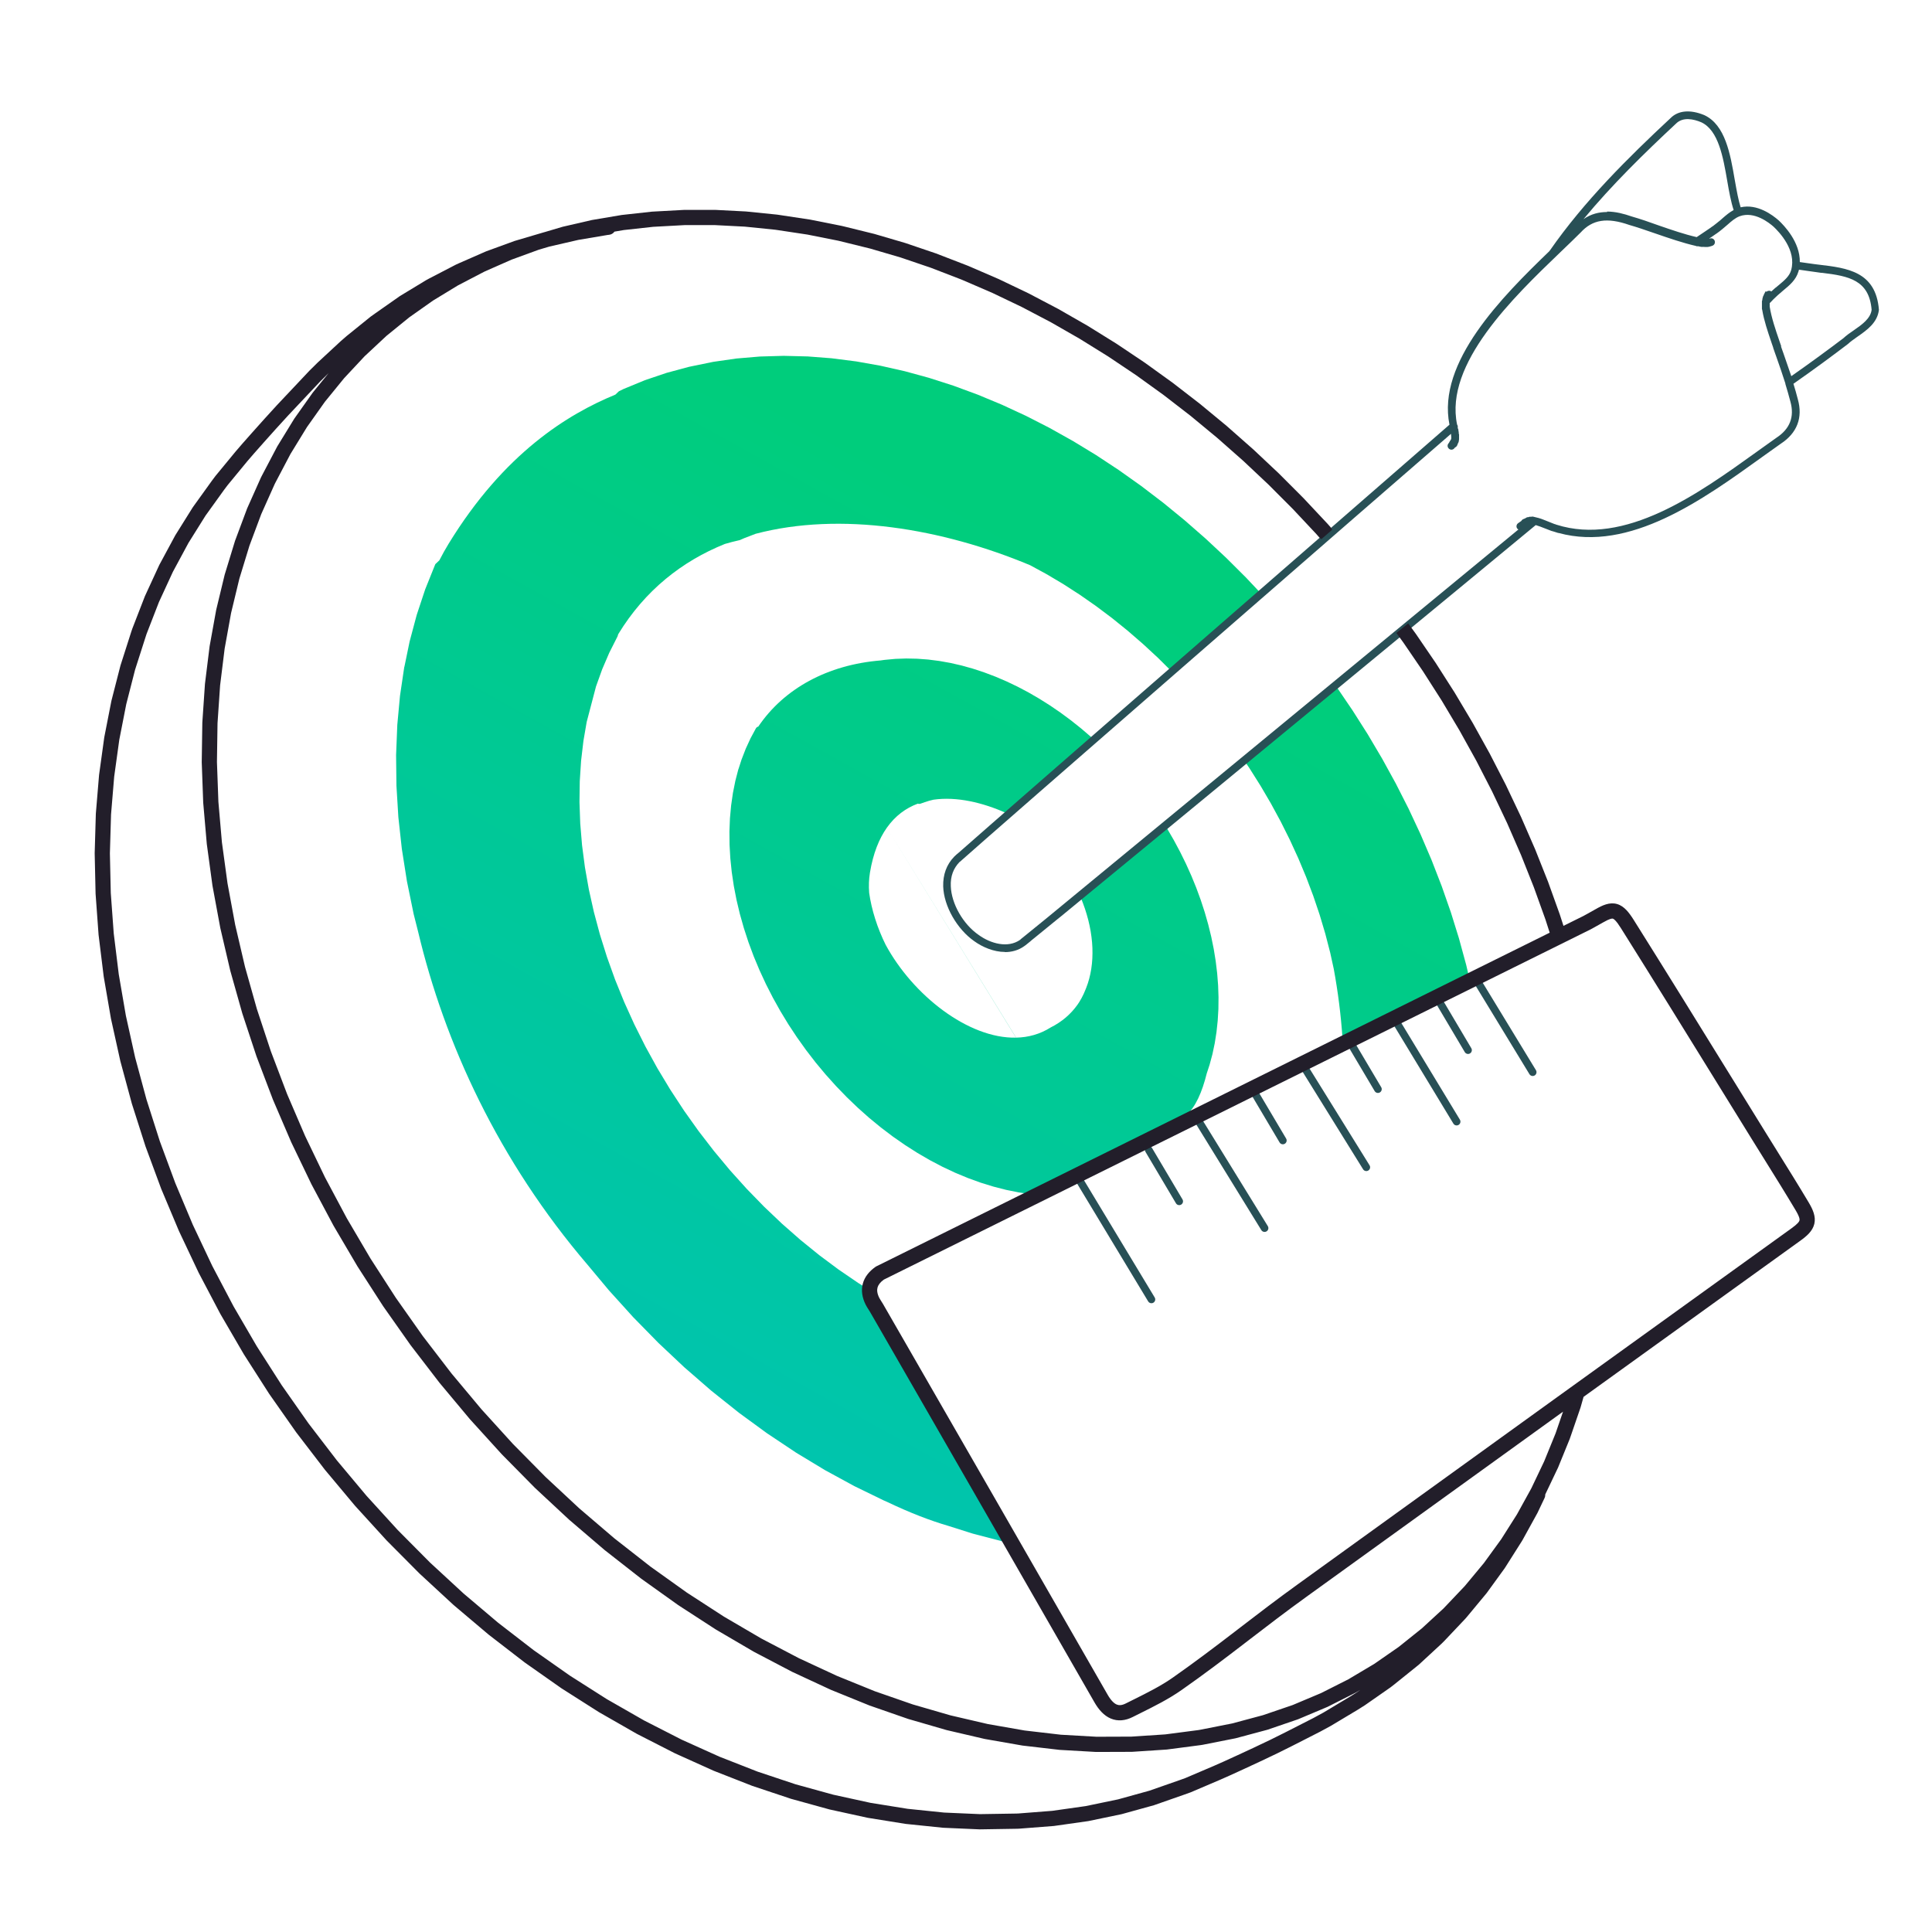 <svg width="127" height="127" viewBox="0 0 127 127" fill="none" xmlns="http://www.w3.org/2000/svg">
<path d="M49.956 23.436L51.515 23.391L53.077 23.43L53.09 23.43L54.665 23.551L54.677 23.553L56.261 23.755L56.273 23.756L57.864 24.038L57.875 24.041L59.468 24.401L59.479 24.403L61.073 24.839L61.083 24.843L62.673 25.353L62.683 25.357L64.267 25.941L64.277 25.945L65.852 26.6L65.861 26.604L67.424 27.328L67.433 27.332L68.981 28.123L68.99 28.128L70.521 28.985L70.529 28.989L72.041 29.909L72.049 29.914L73.538 30.895L73.545 30.9L75.01 31.94L75.017 31.945L76.455 33.042L76.462 33.047L77.87 34.199L77.876 34.204L79.253 35.408L79.259 35.413L80.601 36.667L80.607 36.673L81.914 37.975L81.919 37.981L82.774 38.889C82.793 38.91 82.809 38.933 82.82 38.958L77.396 43.671C77.389 43.663 77.381 43.655 77.373 43.647C77.379 43.656 77.385 43.666 77.391 43.675L76.948 44.06C76.937 44.053 76.927 44.044 76.917 44.034L76.109 43.233L75.127 42.325L74.122 41.455L73.094 40.625L72.044 39.837L70.976 39.092L69.891 38.392L68.792 37.74L67.718 37.156C61.933 34.736 55.257 33.618 49.67 35.089L48.924 35.375L48.628 35.505L48.599 35.511C48.27 35.584 47.953 35.666 47.647 35.757C44.834 36.891 42.398 38.803 40.64 41.687C40.626 41.729 40.613 41.77 40.601 41.81L40.593 41.835L40.053 42.904L39.586 43.991L39.179 45.124L38.566 47.458L38.353 48.695L38.198 50.006L38.111 51.351L38.092 52.727L38.142 54.132L38.261 55.56L38.45 57.008L38.709 58.471L39.038 59.946L39.435 61.429L39.901 62.914L40.434 64.397L41.034 65.874L41.699 67.34L42.426 68.791L43.214 70.222L44.062 71.629L44.965 73.007L45.922 74.352L46.93 75.659L47.985 76.926L49.085 78.147L50.226 79.32L51.404 80.44L52.616 81.504L53.857 82.51L55.124 83.454L56.413 84.334L57.167 84.802C57.308 84.89 57.351 85.075 57.263 85.216C57.176 85.356 56.991 85.399 56.85 85.312L56.8 85.28L65.873 100.73C65.828 100.741 65.779 100.751 65.728 100.759L65.976 100.824L66.073 100.844C66.208 100.871 66.295 101.003 66.268 101.139C66.24 101.274 66.108 101.361 65.973 101.334L65.87 101.313L65.857 101.31L63.941 100.811L63.928 100.807L62.313 100.296C61.181 99.965 59.833 99.455 58.294 98.718L58.105 98.636L58.094 98.632L56.164 97.692L56.154 97.687L54.236 96.642L54.226 96.636L52.326 95.488L52.317 95.482L50.442 94.232L50.433 94.226L48.589 92.879L48.581 92.873L46.774 91.433L46.766 91.426L45.003 89.897L44.995 89.89L43.281 88.276L43.274 88.269L41.615 86.576L41.609 86.569L40.011 84.802L40.005 84.794L38.632 83.15C32.774 76.299 29.226 68.585 27.483 61.238L27.189 60.074L27.187 60.063L26.751 57.935L26.749 57.924L26.417 55.816L26.415 55.805L26.187 53.724L26.186 53.712L26.061 51.664L26.06 51.652L26.037 49.643L26.037 49.63L26.116 47.666L26.116 47.653L26.294 45.738L26.296 45.725L26.554 43.98C26.555 43.974 26.556 43.967 26.557 43.961L26.571 43.865C26.575 43.842 26.581 43.82 26.59 43.799L26.927 42.165L27.394 40.417L27.951 38.738L28.615 37.085L28.881 36.834C29.077 36.449 29.283 36.081 29.498 35.73C33.138 29.788 37.324 27.225 40.45 25.941L40.685 25.719L40.997 25.567L42.387 24.994L43.816 24.511L45.271 24.119L45.283 24.116L45.409 24.089L46.892 23.785L48.409 23.567L49.942 23.437L49.956 23.436Z" fill="url(#paint0_linear_13596_2123)"/>
<path fill-rule="evenodd" clip-rule="evenodd" d="M71.799 48.534C71.786 48.511 71.77 48.49 71.749 48.471L71.722 48.446L71.07 47.887L70.402 47.355L69.721 46.851L69.027 46.376L68.323 45.932L67.61 45.518L66.888 45.137L66.161 44.79L65.428 44.476L64.692 44.198L63.954 43.955L63.215 43.748L62.478 43.579L61.743 43.448L61.013 43.355L60.289 43.301L59.573 43.286L58.858 43.311L58.17 43.375L58.039 43.392L57.89 43.414C54.404 43.698 51.535 45.261 49.846 47.762C49.779 47.778 49.72 47.821 49.685 47.886L49.336 48.534L49.02 49.221L48.743 49.937L48.558 50.513C48.548 50.531 48.54 50.55 48.535 50.571L48.517 50.642L48.514 50.65C48.51 50.662 48.507 50.673 48.505 50.685L48.338 51.331L48.178 52.13L48.06 52.951L47.983 53.793L47.949 54.653L47.957 55.53L48.008 56.421L48.101 57.324L48.237 58.236L48.415 59.156L48.635 60.08L48.897 61.006L49.199 61.932L49.542 62.856L49.925 63.773L50.346 64.683L50.805 65.583L51.3 66.47L51.829 67.341L52.393 68.195L52.988 69.028L53.613 69.839L54.268 70.625L54.949 71.384L55.655 72.115L56.384 72.814L57.133 73.481L57.902 74.112L58.687 74.708L59.487 75.265L60.299 75.783L61.121 76.261L61.951 76.697L62.787 77.09L63.626 77.438L64.465 77.743L65.304 78.002L66.139 78.216L66.969 78.383L67.79 78.504L67.821 78.507L68.125 78.605L68.229 78.544L68.437 78.564C68.575 78.576 68.696 78.475 68.709 78.337C68.711 78.314 68.71 78.291 68.706 78.269C70.977 76.96 74.914 74.757 76.978 73.828C76.948 73.925 76.979 74.034 77.064 74.1C77.172 74.185 77.329 74.166 77.414 74.057L77.6 73.818L77.946 73.335C78.585 72.806 79.026 71.77 79.324 70.567L79.512 69.993L79.7 69.294L79.851 68.577L79.966 67.843L80.046 67.094L80.091 66.332L80.099 65.558L80.073 64.775L80.011 63.983L79.915 63.185L79.785 62.383L79.621 61.578L79.423 60.772L79.193 59.966L78.931 59.163L78.638 58.363L78.314 57.569L77.96 56.782L77.577 56.003L77.166 55.235L76.728 54.479L76.516 54.14C76.512 54.135 76.509 54.13 76.505 54.125L70.909 58.7L71.037 58.989L71.184 59.359L71.317 59.73L71.434 60.103L71.537 60.475L71.623 60.847L71.694 61.217L71.748 61.585L71.787 61.949L71.809 62.309L71.814 62.663L71.804 63.012L71.777 63.354L71.734 63.688L71.675 64.014L71.6 64.33L71.51 64.637L71.402 64.935L71.359 65.043L71.235 65.334L71.097 65.609L70.945 65.871L70.823 66.053C70.391 66.658 69.811 67.168 69.062 67.542C68.365 67.983 67.596 68.192 66.796 68.21L58.297 54.41C58.849 53.628 59.548 53.119 60.333 52.827C60.386 52.848 60.447 52.85 60.506 52.83L60.787 52.732L61.076 52.64L61.366 52.567C62.888 52.35 64.602 52.755 66.145 53.447L71.799 48.534ZM58.297 54.41C57.782 55.139 57.396 56.105 57.187 57.355C57.115 57.789 57.099 58.237 57.135 58.694L57.2 59.094L57.29 59.526L57.399 59.96L57.528 60.395L57.674 60.829L57.84 61.262L58.023 61.693L58.215 62.099C59.998 65.403 63.639 68.278 66.787 68.21L58.297 54.41Z" fill="url(#paint1_linear_13596_2123)"/>
<path d="M81.708 49.871L82.14 50.509L82.863 51.656L83.546 52.822L84.189 54.008L84.789 55.209L85.346 56.424L85.859 57.651L86.326 58.887L86.746 60.13L87.118 61.377L87.441 62.626L87.676 63.698C87.95 65.184 88.143 66.698 88.248 68.23L88.261 68.224L88.276 68.511C88.285 68.676 88.426 68.803 88.592 68.794C88.757 68.785 88.884 68.644 88.875 68.478L88.846 67.94L96.099 64.423L96.146 64.626C96.178 64.76 96.312 64.844 96.447 64.813C96.581 64.781 96.665 64.647 96.633 64.512L96.381 63.432L96.379 63.423L95.908 61.697L95.906 61.688L95.371 59.968L95.368 59.96L94.769 58.248L94.766 58.24L94.106 56.54L94.103 56.532L93.382 54.847L93.379 54.84L92.599 53.172L92.596 53.165L91.759 51.517L91.756 51.51L90.864 49.886L90.86 49.879L89.915 48.28L89.911 48.273L88.913 46.703L88.909 46.697L87.862 45.157L87.857 45.151L87.717 44.958L81.708 49.871Z" fill="url(#paint2_linear_13596_2123)"/>
<path fill-rule="evenodd" clip-rule="evenodd" d="M64.041 61.867C64.581 62.257 65.321 62.577 66.061 62.577L66.051 62.587C66.491 62.587 66.941 62.477 67.341 62.187L67.351 62.177L67.411 62.137C67.471 62.087 67.581 61.997 67.721 61.887L67.801 61.817L67.811 61.807C67.875 61.755 67.944 61.7 68.016 61.642C68.415 61.319 68.914 60.916 69.261 60.627L69.641 60.317C69.651 60.317 69.671 60.297 69.671 60.297C74.011 56.737 98.871 36.247 100.951 34.517C100.994 34.532 101.035 34.544 101.074 34.557C101.144 34.579 101.206 34.598 101.251 34.617C101.365 34.657 101.53 34.723 101.687 34.785C101.805 34.832 101.919 34.877 102.001 34.907H102.011C102.041 34.913 102.071 34.923 102.098 34.932C102.117 34.938 102.135 34.943 102.151 34.947C102.189 34.96 102.231 34.973 102.27 34.985C102.324 35.001 102.372 35.016 102.401 35.027C102.421 35.037 102.441 35.037 102.461 35.037C107.123 36.305 111.914 32.86 115.79 30.073L115.811 30.057C116.019 29.911 116.221 29.767 116.417 29.625C116.637 29.468 116.85 29.315 117.061 29.167C118.131 28.467 118.521 27.457 118.181 26.247C118.091 25.907 118.001 25.567 117.891 25.227C119.201 24.317 120.551 23.317 121.481 22.607C121.642 22.456 121.834 22.32 122.044 22.172C122.069 22.154 122.095 22.136 122.121 22.117L122.128 22.113C122.726 21.694 123.412 21.214 123.511 20.367C123.312 17.843 121.42 17.618 119.574 17.399L119.311 17.367C119.16 17.345 119.003 17.324 118.848 17.303C118.663 17.279 118.48 17.255 118.311 17.227C118.331 15.907 117.281 14.827 116.921 14.487C116.521 14.137 115.521 13.377 114.421 13.627C114.271 13.148 114.164 12.553 114.053 11.927C114.045 11.887 114.038 11.847 114.031 11.807C113.741 10.117 113.411 8.207 112.031 7.567C111.111 7.187 110.321 7.257 109.821 7.757C107.021 10.367 104.131 13.227 101.881 16.467C101.861 16.477 101.851 16.487 101.851 16.507C98.741 19.507 94.451 23.807 95.281 27.917C92.691 30.167 66.281 53.167 63.001 56.067C62.911 56.137 62.821 56.217 62.741 56.297C62.738 56.301 62.733 56.304 62.729 56.307C62.72 56.314 62.711 56.321 62.711 56.327C62.221 56.837 61.981 57.497 62.001 58.267C62.041 59.567 62.911 61.077 64.041 61.867ZM62.501 58.257C62.471 57.607 62.671 57.077 63.081 56.657H63.091C64.741 55.167 91.801 31.607 95.381 28.517L95.401 28.757L95.391 28.867C95.371 28.887 95.351 28.937 95.351 28.937L95.301 29.007C95.281 29.037 95.261 29.087 95.261 29.087L95.211 29.157C95.121 29.267 95.151 29.427 95.261 29.507C95.371 29.597 95.531 29.567 95.611 29.457L95.641 29.417C95.711 29.387 95.761 29.337 95.791 29.267L95.841 29.137C95.871 29.107 95.891 29.017 95.891 29.017L95.911 28.877V28.557C95.911 28.537 95.891 28.507 95.891 28.507V28.437C95.891 28.428 95.889 28.417 95.887 28.405C95.884 28.39 95.881 28.374 95.881 28.357C95.881 28.347 95.871 28.337 95.871 28.337V28.277C95.871 28.247 95.861 28.217 95.841 28.187C95.841 28.172 95.836 28.157 95.831 28.142C95.826 28.127 95.821 28.112 95.821 28.097C95.841 28.037 95.821 27.967 95.781 27.907C94.943 23.906 99.492 19.536 102.542 16.606L102.561 16.587L102.653 16.499C103.099 16.072 103.517 15.671 103.901 15.287C104.681 14.427 105.641 14.277 107.101 14.787C107.609 14.932 108.124 15.11 108.67 15.299C108.727 15.318 108.784 15.338 108.841 15.357C109.711 15.657 110.611 15.967 111.481 16.167C111.501 16.187 111.531 16.187 111.551 16.187H111.641C111.694 16.205 111.754 16.215 111.809 16.224C111.816 16.225 111.824 16.226 111.831 16.227C111.857 16.234 111.879 16.232 111.903 16.23C111.915 16.229 111.927 16.227 111.941 16.227C112.041 16.237 112.151 16.237 112.231 16.237C112.291 16.237 112.391 16.207 112.391 16.207C112.441 16.197 112.531 16.167 112.581 16.147C112.711 16.087 112.761 15.947 112.711 15.817C112.651 15.687 112.511 15.627 112.381 15.687H112.351L112.391 15.657C112.476 15.601 112.586 15.524 112.689 15.452C112.732 15.422 112.773 15.394 112.811 15.367C112.821 15.357 112.831 15.357 112.831 15.357C112.961 15.267 113.101 15.157 113.221 15.057C113.331 14.967 113.441 14.877 113.551 14.777C113.811 14.547 114.061 14.327 114.351 14.217C115.321 13.857 116.311 14.657 116.591 14.907C116.951 15.247 118.111 16.447 117.741 17.757C117.632 18.153 117.298 18.431 116.943 18.728L116.931 18.737C116.861 18.797 116.801 18.847 116.741 18.897L116.721 18.907C116.701 18.925 116.679 18.944 116.656 18.963C116.587 19.022 116.509 19.09 116.441 19.157C116.351 19.097 116.231 19.097 116.151 19.157C116.141 19.157 116.111 19.177 116.111 19.177L116.061 19.147L115.941 19.377V19.397C115.937 19.405 115.934 19.411 115.93 19.416C115.925 19.425 115.921 19.431 115.921 19.437C115.918 19.444 115.913 19.451 115.909 19.457C115.9 19.471 115.891 19.484 115.891 19.497C115.889 19.506 115.886 19.515 115.884 19.524C115.864 19.589 115.841 19.668 115.841 19.747C115.821 19.767 115.821 19.817 115.821 19.817V20.307C115.821 20.317 115.826 20.33 115.831 20.342C115.836 20.355 115.841 20.367 115.841 20.377C115.953 21.06 116.205 21.803 116.434 22.477C116.45 22.524 116.466 22.571 116.481 22.617L116.561 22.847V22.867L116.641 23.097C116.651 23.107 116.651 23.127 116.651 23.127L116.751 23.407C116.961 23.997 117.171 24.607 117.361 25.207V25.237C117.481 25.627 117.591 26.017 117.691 26.397C117.971 27.397 117.661 28.197 116.771 28.777C116.361 29.067 115.941 29.367 115.511 29.677L115.492 29.691C111.626 32.469 106.814 35.925 102.301 34.487C102.291 34.483 102.281 34.479 102.271 34.475C102.235 34.46 102.205 34.447 102.181 34.447C102.001 34.377 101.641 34.237 101.451 34.157C101.291 34.087 100.961 33.997 100.801 33.967C100.751 33.947 100.661 33.967 100.661 33.967C100.591 33.957 100.521 33.967 100.471 33.997H100.411C100.351 34.007 100.271 34.067 100.271 34.067L100.131 34.127C100.071 34.147 100.031 34.197 100.001 34.247L99.801 34.387C99.681 34.467 99.651 34.627 99.731 34.737C99.751 34.767 99.781 34.787 99.811 34.807C94.671 39.047 70.541 58.927 68.811 60.347C68.401 60.683 67.87 61.114 67.5 61.413L67.421 61.477L67.111 61.727L67.061 61.777C66.251 62.347 65.111 62.027 64.331 61.457C63.311 60.757 62.541 59.407 62.501 58.257ZM117.231 23.217L117.071 22.767H117.091L116.971 22.417C116.721 21.697 116.441 20.867 116.331 20.157V19.927L116.431 19.827C116.511 19.737 116.631 19.617 116.721 19.537C116.811 19.447 116.921 19.347 117.021 19.267L117.031 19.257L117.241 19.077C117.631 18.757 118.061 18.397 118.221 17.847C118.224 17.834 118.229 17.821 118.233 17.807C118.242 17.781 118.251 17.754 118.251 17.727C118.457 17.759 118.683 17.79 118.909 17.821C119.044 17.84 119.18 17.859 119.311 17.877L119.731 17.937H119.791C121.531 18.147 122.871 18.407 123.031 20.367C122.961 20.937 122.401 21.337 121.851 21.717C121.611 21.877 121.361 22.057 121.181 22.227C120.301 22.897 119.011 23.847 117.751 24.727C117.654 24.435 117.553 24.145 117.452 23.857C117.378 23.643 117.304 23.43 117.231 23.217ZM107.251 14.227C106.761 14.057 106.211 13.907 105.641 13.907V13.937C105.121 13.937 104.591 14.057 104.091 14.407C105.961 12.147 108.091 10.067 110.171 8.127C110.631 7.667 111.331 7.827 111.831 8.037C112.961 8.557 113.271 10.327 113.541 11.897C113.661 12.597 113.781 13.257 113.961 13.807C113.681 13.957 113.451 14.157 113.221 14.357C113.121 14.447 113.021 14.537 112.911 14.617C112.887 14.637 112.861 14.657 112.835 14.679C112.753 14.745 112.664 14.817 112.581 14.877H112.571C112.48 14.948 112.354 15.033 112.242 15.108C112.194 15.14 112.15 15.171 112.111 15.197L111.531 15.587C110.726 15.403 109.893 15.115 109.077 14.834L109.001 14.807C108.421 14.597 107.811 14.387 107.251 14.227Z" fill="#285056"/>
<path d="M97.466 64.6C97.394 64.483 97.24 64.445 97.122 64.517C97.004 64.589 96.967 64.743 97.038 64.861L100.538 70.611C100.61 70.728 100.764 70.766 100.882 70.694C101 70.622 101.037 70.469 100.966 70.35L97.466 64.6Z" fill="#285056"/>
<path d="M92.028 67.101C91.957 66.983 91.803 66.945 91.685 67.017C91.567 67.088 91.529 67.242 91.601 67.36L95.538 73.86C95.61 73.978 95.763 74.016 95.882 73.944C96 73.873 96.037 73.719 95.966 73.601L92.028 67.101Z" fill="#285056"/>
<path d="M85.839 69.849C85.767 69.731 85.612 69.695 85.495 69.768C85.378 69.841 85.342 69.995 85.415 70.112L89.602 76.862C89.675 76.98 89.829 77.016 89.946 76.943C90.064 76.87 90.1 76.716 90.027 76.599L85.839 69.849Z" fill="#285056"/>
<path d="M79.027 73.599C78.955 73.482 78.801 73.445 78.683 73.518C78.566 73.59 78.529 73.744 78.602 73.862L82.914 80.862C82.987 80.979 83.141 81.016 83.258 80.943C83.376 80.871 83.412 80.717 83.34 80.599L79.027 73.599Z" fill="#285056"/>
<path d="M71.154 77.414C71.082 77.296 70.929 77.258 70.81 77.329C70.692 77.4 70.654 77.554 70.725 77.672L75.475 85.547C75.547 85.665 75.7 85.703 75.819 85.632C75.937 85.561 75.975 85.407 75.904 85.289L71.154 77.414Z" fill="#285056"/>
<path d="M94.374 65.442C94.493 65.372 94.647 65.411 94.717 65.53L96.717 68.905C96.787 69.023 96.748 69.177 96.629 69.247C96.511 69.317 96.357 69.278 96.287 69.159L94.287 65.784C94.216 65.666 94.256 65.512 94.374 65.442Z" fill="#285056"/>
<path d="M88.451 68.004C88.57 67.934 88.723 67.973 88.793 68.092L90.793 71.467C90.864 71.586 90.824 71.739 90.706 71.81C90.587 71.88 90.433 71.841 90.363 71.722L88.363 68.347C88.293 68.228 88.332 68.075 88.451 68.004Z" fill="#285056"/>
<path d="M82.543 71.467C82.473 71.348 82.32 71.309 82.201 71.379C82.082 71.45 82.043 71.603 82.113 71.722L84.113 75.097C84.183 75.216 84.337 75.255 84.456 75.185C84.574 75.114 84.614 74.961 84.543 74.842L82.543 71.467Z" fill="#285056"/>
<path d="M75.388 75.379C75.507 75.309 75.66 75.348 75.731 75.467L77.731 78.842C77.801 78.961 77.762 79.114 77.643 79.185C77.524 79.255 77.371 79.216 77.301 79.097L75.301 75.722C75.23 75.603 75.269 75.45 75.388 75.379Z" fill="#285056"/>
<path fill-rule="evenodd" clip-rule="evenodd" d="M49.037 13.901L47.003 13.796L44.982 13.797L42.854 13.913L40.87 14.132L38.913 14.462L36.989 14.906L35.807 15.256L35.736 15.275L33.823 15.84L31.95 16.524L30.138 17.318L29.962 17.399L28.205 18.311L27.997 18.425L26.284 19.464L24.643 20.615L24.641 20.617L24.367 20.812L22.789 22.087L22.396 22.429L20.898 23.817L20.344 24.364L18.207 26.631L17.39 27.527L16.6 28.41L15.944 29.151L15.503 29.662L14.166 31.285L13.924 31.608L12.677 33.341L11.523 35.187L10.472 37.136L9.527 39.186L8.696 41.329L8.631 41.521L7.919 43.747L7.324 46.067L6.854 48.467L6.512 50.942L6.3 53.485L6.224 56.09L6.283 58.747L6.48 61.451L6.817 64.192L7.294 66.961L7.911 69.751L8.668 72.55L9.563 75.351L10.595 78.143L11.761 80.916L13.058 83.661L14.482 86.367L16.03 89.025L17.695 91.625L19.473 94.158L21.357 96.614L23.34 98.985L25.416 101.262L27.577 103.437L29.814 105.503L32.12 107.452L34.487 109.279L36.904 110.978L39.365 112.544L41.859 113.972L44.378 115.259L46.913 116.401L49.456 117.397L51.997 118.245L54.529 118.944L57.043 119.494L59.531 119.894L61.986 120.147L64.401 120.253L66.753 120.215L66.755 120.215L66.963 120.21L69.281 120.03L71.538 119.71L73.731 119.254L75.852 118.667L77.882 117.957L77.886 117.956L78.275 117.816L80.224 116.984L80.23 116.981L80.851 116.706L80.856 116.704L81.768 116.287L81.77 116.286L82.857 115.781L82.862 115.779L83.965 115.254L84.93 114.774L84.934 114.772L86.788 113.827L87.489 113.446L89.261 112.384L89.713 112.099L91.402 110.921L91.67 110.713L93.262 109.432L94.756 108.052L94.923 107.887L96.311 106.42L96.434 106.279L97.726 104.721L98.919 103.077L100 101.37L100.004 101.364L100.082 101.237L101.065 99.453L101.53 98.475C101.567 98.398 101.582 98.316 101.578 98.236L102.421 96.466L103.188 94.583L103.234 94.451L103.236 94.447L103.896 92.526L104.096 91.822C108.843 88.4 113.592 84.981 118.341 81.561C118.759 81.261 119.153 80.927 119.265 80.45C119.379 79.962 119.162 79.491 118.889 79.034C118.228 77.925 117.545 76.829 116.864 75.736L116.861 75.731L116.861 75.73C116.586 75.288 116.311 74.848 116.039 74.407C115.328 73.258 114.617 72.108 113.907 70.958L113.905 70.955L113.898 70.945C111.739 67.45 109.579 63.953 107.393 60.472C107.232 60.217 107.075 59.994 106.909 59.821C106.74 59.645 106.541 59.496 106.293 59.425C105.798 59.285 105.321 59.516 104.886 59.767L104.883 59.768C104.694 59.879 104.503 59.983 104.306 60.091L104.305 60.091L104.177 60.161L104.085 60.212L102.775 60.861L102.535 60.118L101.763 57.968L100.916 55.837L99.999 53.733L99.968 53.665L98.982 51.588L97.927 49.537L96.805 47.515L95.62 45.526L94.372 43.572L93.064 41.657L92.569 40.979L91.789 41.606L92.247 42.234L93.537 44.124L94.769 46.051L95.939 48.014L97.045 50.008L98.085 52.031L99.059 54.082L99.062 54.088L99.082 54.133L99.086 54.142L99.992 56.221L100.827 58.322L101.589 60.44L101.869 61.31L57.583 83.255L57.552 83.276C57.148 83.559 56.842 83.923 56.719 84.375C56.595 84.829 56.676 85.299 56.899 85.751C56.951 85.857 57.01 85.952 57.06 86.029L57.096 86.086C57.132 86.142 57.161 86.187 57.189 86.235L58.701 88.861C60.62 92.195 62.539 95.528 64.456 98.863C66.009 101.564 67.56 104.266 69.111 106.968C70.057 108.615 71.002 110.262 71.948 111.909C72.222 112.385 72.565 112.776 73.014 112.967C73.486 113.167 73.981 113.107 74.455 112.869C74.618 112.786 74.784 112.704 74.951 112.621C75.861 112.169 76.815 111.695 77.673 111.092C79.193 110.027 80.498 109.034 81.792 108.041L82.164 107.755C83.335 106.856 84.513 105.951 85.86 104.979C91.487 100.917 97.116 96.856 102.746 92.796L102.291 94.118L102.29 94.122L102.253 94.228L101.506 96.062L100.662 97.835L99.719 99.545L98.679 101.185L97.541 102.751L96.304 104.24L96.236 104.314L96.231 104.319L94.892 105.729L93.465 107.042L91.945 108.26L90.334 109.378L88.633 110.39L86.844 111.293L84.973 112.081L83.019 112.748L80.99 113.292L78.879 113.709L78.778 113.726L76.601 114.01L74.369 114.157L72.079 114.165L69.739 114.032L67.353 113.754L64.931 113.33L62.478 112.759L60.002 112.041L57.512 111.176L55.016 110.163L52.523 109.005L50.041 107.705L47.58 106.264L45.148 104.687L42.754 102.977L40.404 101.138L40.374 101.114L40.366 101.107L38.082 99.155L35.863 97.089L33.717 94.916L31.652 92.643L29.675 90.278L27.796 87.83L26.018 85.308L24.35 82.722L22.797 80.08L21.364 77.393L20.055 74.67L18.873 71.919L18.858 71.879L17.803 69.102L16.886 66.326L16.105 63.554L15.461 60.797L14.955 58.063L14.587 55.362L14.356 52.702L14.261 50.091L14.299 47.538L14.469 45.049L14.768 42.633L15.191 40.294L15.735 38.038L16.397 35.872L17.172 33.799L18.057 31.819L18.102 31.73L19.093 29.845L20.178 28.075L21.357 26.411L22.624 24.857L23.973 23.413L25.401 22.081L26.901 20.862L28.468 19.756L30.098 18.764L31.794 17.88L31.887 17.835L33.63 17.067L35.416 16.415L36.077 16.219L36.119 16.207L38.017 15.77L39.942 15.445L40.039 15.434C40.186 15.418 40.312 15.339 40.392 15.227L41.008 15.122L42.936 14.91L45.009 14.797L46.977 14.796L48.961 14.898L50.958 15.101L51.073 15.118L51.077 15.118L53.083 15.421L55.087 15.82L55.207 15.848L55.214 15.85L57.213 16.343L59.205 16.927L61.188 17.601L63.167 18.364L63.277 18.409L65.233 19.254L67.168 20.18L69.084 21.186L70.975 22.27L72.841 23.429L74.678 24.66L76.483 25.961L78.254 27.329L79.99 28.764L80.032 28.801L80.036 28.803L81.726 30.295L83.373 31.844L84.975 33.449L86.531 35.108L86.72 35.323C86.762 35.371 86.811 35.409 86.865 35.436L87.567 34.829C87.547 34.769 87.514 34.712 87.47 34.662L87.271 34.436L85.694 32.754L84.069 31.126L82.4 29.556L80.694 28.051L80.641 28.004L78.879 26.548L77.082 25.159L75.249 23.838L73.383 22.588L71.488 21.411L69.565 20.309L67.617 19.286L65.648 18.344L63.669 17.488L63.538 17.436L61.529 16.66L59.506 15.973L57.474 15.377L55.447 14.877L55.298 14.843L53.255 14.436L51.222 14.129L51.08 14.108L49.037 13.901ZM21.598 24.532L21.59 24.54L21.058 25.064L18.938 27.314L18.131 28.199L17.347 29.074L17.345 29.077L16.695 29.812L16.263 30.312L14.953 31.903L14.727 32.204L13.508 33.899L12.388 35.69L11.367 37.584L10.448 39.577L9.636 41.669L9.581 41.836L8.88 44.023L8.3 46.287L7.841 48.632L7.506 51.052L7.299 53.541L7.224 56.093L7.282 58.7L7.476 61.353L7.807 64.046L8.275 66.768L8.883 69.512L9.627 72.267L10.508 75.025L11.525 77.775L12.674 80.508L13.953 83.214L15.357 85.882L16.884 88.504L18.526 91.068L20.279 93.566L22.137 95.989L24.094 98.327L26.141 100.572L28.271 102.717L30.477 104.753L32.749 106.674L35.08 108.474L37.461 110.147L39.882 111.688L42.335 113.092L44.811 114.357L47.301 115.479L49.797 116.457L52.288 117.288L54.769 117.973L57.229 118.511L59.662 118.902L62.059 119.149L64.415 119.252L66.735 119.215L66.737 119.215L66.915 119.211L69.171 119.035L71.366 118.724L73.495 118.282L75.553 117.712L77.547 117.015L77.552 117.013L77.909 116.885L79.825 116.067L79.831 116.064L80.441 115.794L80.446 115.792L81.349 115.379L81.352 115.378L82.432 114.877L82.436 114.874L83.528 114.355L83.535 114.351L84.48 113.881L84.484 113.879L86.328 112.939L86.993 112.577L88.738 111.531L89.16 111.266L89.412 111.09L89.114 111.267L87.264 112.201L85.329 113.016L83.311 113.706L81.216 114.267L79.057 114.694L78.924 114.715L76.699 115.006L74.403 115.157L72.052 115.165L69.652 115.028L67.209 114.744L64.731 114.311L62.225 113.727L59.698 112.994L57.16 112.112L54.618 111.08L52.08 109.902L49.556 108.579L47.055 107.115L44.585 105.513L42.155 103.778L39.774 101.915L39.724 101.874L37.416 99.901L35.166 97.807L32.991 95.603L30.898 93.3L28.895 90.903L26.99 88.423L25.189 85.867L23.499 83.246L21.924 80.569L20.472 77.845L19.145 75.085L17.946 72.295L17.924 72.238L16.86 69.437L15.929 66.619L15.136 63.804L14.482 61.002L13.967 58.222L13.593 55.472L13.358 52.763L13.261 50.102L13.3 47.496L13.473 44.954L13.779 42.482L14.212 40.087L14.77 37.775L15.45 35.551L16.246 33.42L17.152 31.392L17.214 31.269L18.223 29.351L19.343 27.524L20.561 25.806L21.598 24.532ZM106.02 60.387C105.976 60.375 105.847 60.367 105.386 60.632C105.184 60.751 104.975 60.865 104.774 60.975C104.701 61.015 104.629 61.054 104.559 61.093L104.549 61.098L58.097 84.116C57.844 84.3 57.727 84.479 57.684 84.638C57.64 84.8 57.652 85.016 57.796 85.309C57.823 85.363 57.857 85.419 57.903 85.491L57.93 85.533C57.968 85.592 58.014 85.664 58.055 85.734L58.055 85.736L59.58 88.384C61.495 91.71 63.41 95.036 65.323 98.365C66.877 101.067 68.428 103.769 69.98 106.472L69.983 106.479L69.987 106.485C70.93 108.127 71.872 109.769 72.815 111.41C73.038 111.797 73.242 111.977 73.405 112.046C73.545 112.106 73.727 112.116 74.006 111.975C74.179 111.888 74.351 111.803 74.522 111.718C75.432 111.264 76.308 110.829 77.099 110.274C78.6 109.221 79.89 108.24 81.183 107.248L81.556 106.961C82.726 106.063 83.915 105.15 85.275 104.169C90.99 100.042 96.707 95.918 102.424 91.794C107.518 88.122 112.615 84.452 117.711 80.782L117.757 80.749C118.191 80.438 118.274 80.296 118.291 80.222C118.306 80.159 118.303 80.003 118.03 79.546C117.375 78.447 116.7 77.363 116.021 76.274L116.019 76.27C115.742 75.826 115.465 75.381 115.188 74.934C114.474 73.779 113.76 72.623 113.047 71.469C110.888 67.974 108.731 64.482 106.547 61.005C106.397 60.768 106.282 60.612 106.186 60.512C106.093 60.414 106.04 60.393 106.02 60.387Z" fill="#221E2A"/>
<defs>
<linearGradient id="paint0_linear_13596_2123" x1="83.448" y1="44.52" x2="51.018" y2="102.803" gradientUnits="userSpaceOnUse">
<stop stop-color="#00CD7C"/>
<stop offset="1" stop-color="#00C4B3"/>
</linearGradient>
<linearGradient id="paint1_linear_13596_2123" x1="83.448" y1="44.52" x2="51.018" y2="102.803" gradientUnits="userSpaceOnUse">
<stop stop-color="#00CD7C"/>
<stop offset="1" stop-color="#00C4B3"/>
</linearGradient>
<linearGradient id="paint2_linear_13596_2123" x1="83.448" y1="44.52" x2="51.018" y2="102.803" gradientUnits="userSpaceOnUse">
<stop stop-color="#00CD7C"/>
<stop offset="1" stop-color="#00C4B3"/>
</linearGradient>
</defs>
</svg>
